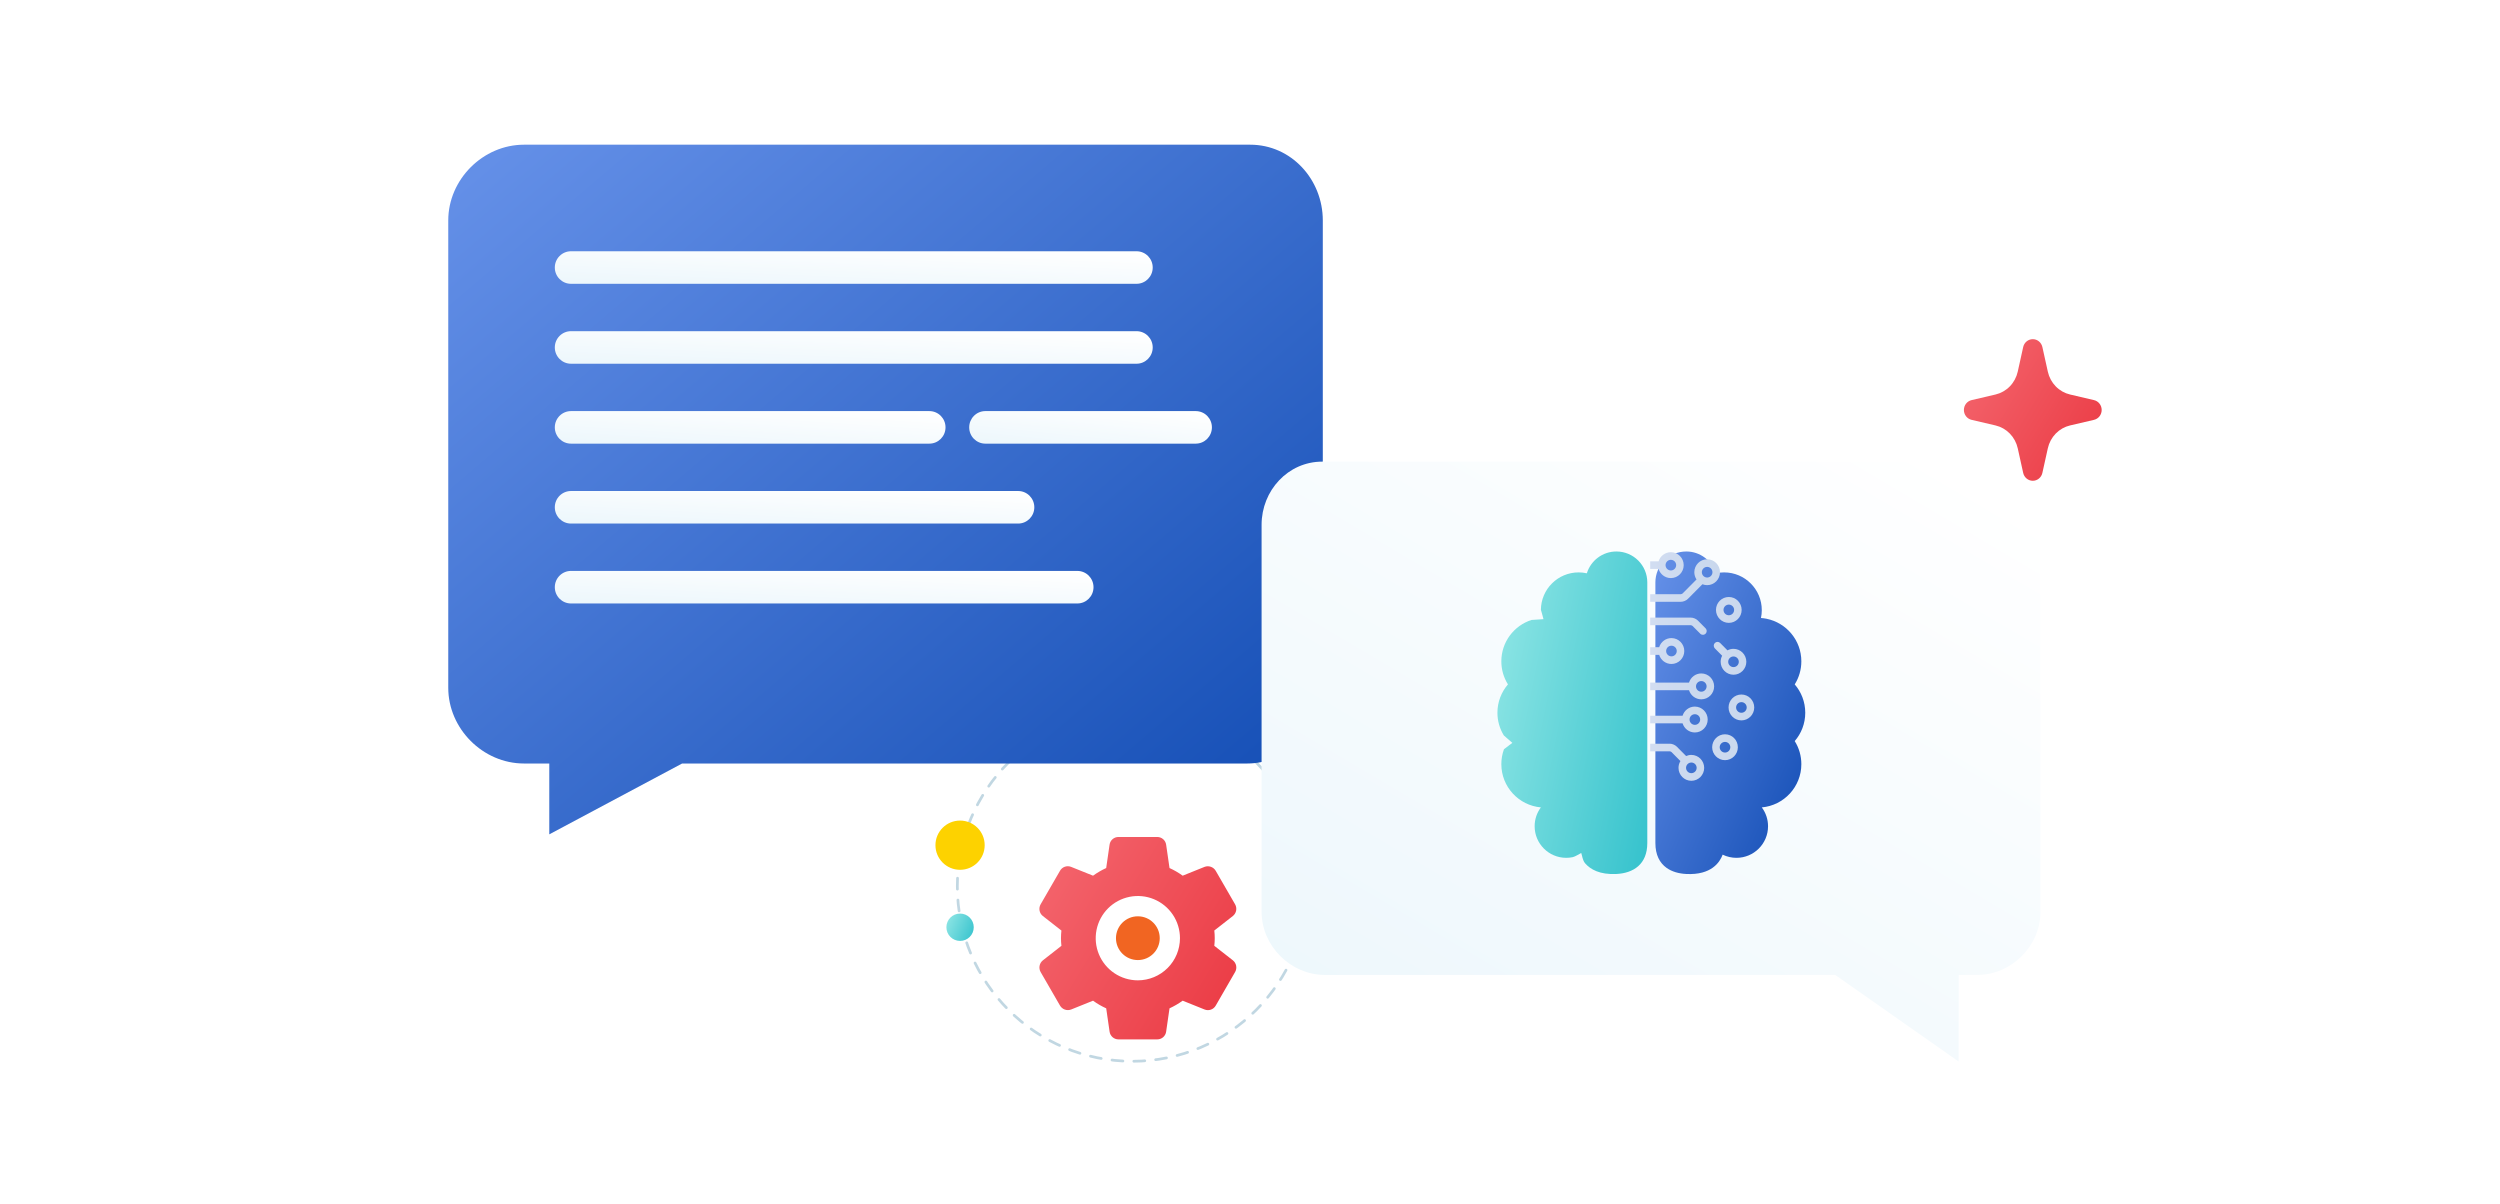 <svg width="457" height="220" viewBox="0 0 457 220" fill="none" xmlns="http://www.w3.org/2000/svg">
<circle cx="207" cy="162" r="32" stroke="#C1D7E2" stroke-width="0.5" stroke-linecap="round" stroke-dasharray="2 2"/>
<circle cx="175.5" cy="154.5" r="4.5" fill="#FDD200"/>
<circle cx="175.5" cy="169.5" r="2.5" fill="url(#paint0_linear_6247_1045)"/>
<g filter="url(#filter0_d_6247_1045)">
<path d="M224.375 166.553L220.975 163.893C221.081 162.965 221.081 162.028 220.975 161.1L224.375 158.441C224.683 158.192 224.893 157.841 224.967 157.452C225.041 157.062 224.973 156.659 224.777 156.315L221.242 150.199C221.045 149.852 220.731 149.588 220.356 149.453C219.981 149.318 219.57 149.321 219.198 149.462L215.193 151.075C214.44 150.528 213.634 150.06 212.787 149.676L212.172 145.418C212.119 145.023 211.923 144.661 211.622 144.4C211.321 144.139 210.935 143.997 210.536 144H203.454C203.059 143.998 202.676 144.139 202.377 144.397C202.078 144.656 201.883 145.014 201.828 145.406L201.212 149.676C200.367 150.064 199.562 150.532 198.808 151.076L194.793 149.461C194.425 149.315 194.016 149.308 193.643 149.441C193.27 149.574 192.958 149.838 192.765 150.184L189.226 156.31C189.025 156.654 188.955 157.06 189.029 157.453C189.103 157.845 189.316 158.197 189.629 158.445L193.028 161.104C192.921 162.032 192.921 162.97 193.028 163.898L189.629 166.557C189.319 166.806 189.109 167.156 189.035 167.546C188.961 167.936 189.029 168.339 189.225 168.683L192.758 174.8C192.955 175.147 193.269 175.412 193.644 175.547C194.019 175.682 194.43 175.679 194.802 175.537L198.807 173.925C199.561 174.472 200.367 174.941 201.215 175.325L201.831 179.58C201.883 179.974 202.077 180.336 202.377 180.597C202.676 180.858 203.06 181.002 203.457 181H210.54C210.935 181.003 211.319 180.862 211.619 180.604C211.919 180.345 212.115 179.986 212.17 179.594L212.787 175.324C213.631 174.937 214.436 174.468 215.19 173.924L219.21 175.541C219.578 175.686 219.987 175.692 220.36 175.559C220.733 175.427 221.045 175.163 221.239 174.817L224.787 168.667C224.98 168.323 225.045 167.921 224.969 167.534C224.894 167.147 224.683 166.799 224.375 166.553ZM206.997 170.206C205.474 170.206 203.985 169.754 202.719 168.907C201.452 168.06 200.465 166.857 199.882 165.448C199.299 164.04 199.147 162.49 199.444 160.995C199.741 159.5 200.474 158.126 201.551 157.048C202.628 155.97 204.001 155.236 205.494 154.939C206.988 154.641 208.537 154.794 209.944 155.377C211.351 155.96 212.554 156.948 213.4 158.216C214.247 159.483 214.698 160.974 214.699 162.498C214.699 164.542 213.887 166.503 212.443 167.949C210.999 169.394 209.04 170.206 206.997 170.206Z" fill="url(#paint1_linear_6247_1045)"/>
</g>
<g filter="url(#filter1_d_6247_1045)">
<circle cx="4" cy="4" r="4" transform="matrix(-1 0 0 1 211 158.5)" fill="#F16522"/>
</g>
<path d="M241.809 40.302V125.718C241.809 133.221 235.461 139.57 227.958 139.57H124.686L100.409 152.519V139.569H95.793C88.29 139.569 81.941 133.221 81.941 125.718V40.302C81.941 32.799 88.29 26.45 95.793 26.45H228.535C236.038 26.45 241.809 32.799 241.809 40.302Z" fill="url(#paint2_linear_6247_1045)"/>
<path d="M207.757 51.88H104.378C102.744 51.88 101.42 50.548 101.42 48.905C101.42 47.261 102.744 45.929 104.378 45.929L207.757 45.929C209.392 45.929 210.716 47.261 210.716 48.905C210.716 50.548 209.392 51.88 207.757 51.88Z" fill="url(#paint3_linear_6247_1045)"/>
<path d="M207.757 66.49H104.378C102.744 66.49 101.42 65.157 101.42 63.514C101.42 61.87 102.744 60.538 104.378 60.538L207.757 60.538C209.392 60.538 210.716 61.87 210.716 63.514C210.716 65.157 209.392 66.49 207.757 66.49Z" fill="url(#paint4_linear_6247_1045)"/>
<path d="M169.883 81.098H104.378C102.744 81.098 101.42 79.766 101.42 78.122C101.42 76.478 102.744 75.147 104.378 75.147L169.883 75.147C171.517 75.147 172.841 76.479 172.841 78.122C172.841 79.766 171.517 81.098 169.883 81.098Z" fill="url(#paint5_linear_6247_1045)"/>
<path d="M186.115 95.708H104.378C102.744 95.708 101.42 94.375 101.42 92.732C101.42 91.088 102.744 89.756 104.378 89.756L186.115 89.756C187.749 89.756 189.073 91.088 189.073 92.732C189.073 94.375 187.749 95.708 186.115 95.708Z" fill="url(#paint6_linear_6247_1045)"/>
<path d="M196.936 110.316H104.378C102.744 110.316 101.42 108.984 101.42 107.34C101.42 105.696 102.744 104.364 104.378 104.364L196.936 104.364C198.57 104.364 199.894 105.697 199.894 107.34C199.894 108.984 198.57 110.316 196.936 110.316Z" fill="url(#paint7_linear_6247_1045)"/>
<path d="M218.579 81.098H180.127C178.493 81.098 177.169 79.766 177.169 78.122C177.169 76.478 178.494 75.147 180.127 75.147L218.579 75.147C220.213 75.147 221.537 76.479 221.537 78.122C221.537 79.766 220.213 81.098 218.579 81.098Z" fill="url(#paint8_linear_6247_1045)"/>
<g filter="url(#filter2_d_6247_1045)">
<path d="M229.618 86.933V157.669C229.618 163.925 234.925 169.218 241.197 169.218H334.477L357.043 185.05V169.218H360.421C366.693 169.218 372 163.925 372 157.669V86.933C372 80.678 366.693 75.385 360.421 75.385H240.715C234.443 75.385 229.618 80.678 229.618 86.933Z" fill="url(#paint9_linear_6247_1045)"/>
</g>
<path fill-rule="evenodd" clip-rule="evenodd" d="M371.593 62C372 62 372.396 62.142 372.715 62.404C373.033 62.665 373.256 63.03 373.347 63.439L374.342 67.938C374.568 68.958 375.07 69.891 375.789 70.63C376.508 71.37 377.416 71.885 378.408 72.117L382.787 73.141C383.184 73.234 383.539 73.463 383.793 73.79C384.047 74.118 384.186 74.524 384.186 74.943C384.186 75.362 384.047 75.769 383.793 76.097C383.539 76.424 383.184 76.653 382.787 76.746L378.408 77.77C377.416 78.002 376.508 78.517 375.789 79.256C375.07 79.996 374.568 80.929 374.342 81.949L373.347 86.447C373.256 86.856 373.033 87.221 372.714 87.482C372.396 87.743 372 87.886 371.593 87.886C371.185 87.886 370.789 87.743 370.471 87.482C370.152 87.221 369.929 86.856 369.838 86.447L368.843 81.949C368.617 80.929 368.116 79.996 367.396 79.256C366.677 78.517 365.769 78.002 364.777 77.77L360.399 76.746C360.002 76.653 359.647 76.424 359.393 76.097C359.138 75.769 359 75.362 359 74.943C359 74.524 359.138 74.118 359.393 73.79C359.647 73.463 360.002 73.234 360.399 73.141L364.777 72.117C365.769 71.885 366.677 71.37 367.396 70.63C368.116 69.891 368.617 68.958 368.843 67.938L369.838 63.44C369.929 63.031 370.152 62.666 370.47 62.404C370.789 62.143 371.185 62 371.593 62Z" fill="url(#paint10_linear_6247_1045)"/>
<g filter="url(#filter3_d_6247_1045)">
<path d="M294.476 150.764C291.417 150.916 289.708 149.911 288.757 148.809C288.287 148.264 288.221 147.392 288.049 146.927C287.621 147.136 286.943 147.597 286.464 147.695C286.083 147.772 285.695 147.811 285.305 147.811C282.117 147.811 279.532 145.226 279.532 142.038C279.53 140.796 279.93 139.587 280.672 138.592C276.621 138.229 273.444 134.829 273.444 130.683C273.443 129.754 273.606 128.832 273.925 127.959L275.456 126.793L273.907 125.446C273.135 124.196 272.727 122.756 272.729 121.288C272.729 119.307 273.455 117.497 274.654 116.106C273.861 114.844 273.442 113.383 273.444 111.893C273.444 108.352 275.76 105.353 278.961 104.327C278.961 104.327 280.502 104.229 281.147 104.184C281.049 103.721 280.675 102.475 280.675 102.475C280.706 98.691 283.783 95.633 287.575 95.633C288.09 95.633 288.592 95.691 289.075 95.798C289.785 93.49 291.935 91.811 294.476 91.811C297.596 91.811 300.126 94.341 300.126 97.461C300.126 97.461 300.126 109.477 300.126 120.257C300.126 131.725 300.126 145.114 300.126 145.114C300.126 148.994 297.592 150.609 294.476 150.764Z" fill="url(#paint11_linear_6247_1045)"/>
<path d="M307.254 91.811C309.795 91.812 311.945 93.491 312.655 95.799C313.147 95.689 313.65 95.633 314.155 95.633C317.966 95.633 321.055 98.723 321.055 102.534C321.055 103.016 321.005 103.498 320.905 103.97C321.229 103.992 321.552 104.035 321.871 104.097C321.886 104.1 321.902 104.104 321.918 104.108C325.549 104.84 328.285 108.045 328.286 111.893C328.288 113.383 327.868 114.844 327.076 116.106C328.274 117.498 329 119.308 329.001 121.288C329.001 123.268 328.274 125.078 327.076 126.47C327.868 127.732 328.287 129.193 328.286 130.684C328.286 134.829 325.109 138.23 321.057 138.593C321.799 139.588 322.2 140.797 322.198 142.038C322.198 145.227 319.613 147.811 316.424 147.812C315.55 147.813 314.687 147.614 313.901 147.231C313.381 148.635 311.824 150.992 307.253 150.765C305.878 150.696 304.617 150.343 303.636 149.637C303.635 149.636 303.633 149.635 303.631 149.634C302.393 148.739 301.604 147.279 301.604 145.115V97.462C301.604 94.342 304.134 91.812 307.254 91.811Z" fill="url(#paint12_linear_6247_1045)"/>
</g>
<g clip-path="url(#clip0_6247_1045)">
<path d="M285.084 121.734H283.109C281.849 121.734 280.824 120.704 280.824 119.437C280.824 119.053 280.515 118.741 280.135 118.741C280.045 118.741 279.955 118.759 279.872 118.794C279.788 118.829 279.712 118.88 279.648 118.945C279.584 119.01 279.533 119.086 279.499 119.171C279.464 119.255 279.446 119.346 279.446 119.437C279.446 121.472 281.089 123.128 283.109 123.128H285.084C285.464 123.128 285.773 122.816 285.773 122.431C285.773 122.046 285.464 121.734 285.084 121.734ZM291.555 126.89H285.672C283.729 126.89 282.148 128.482 282.148 130.44C282.148 130.825 282.456 131.137 282.837 131.137C283.217 131.137 283.525 130.825 283.525 130.44C283.525 129.251 284.488 128.283 285.672 128.283H291.555C291.935 128.283 292.243 127.971 292.243 127.586C292.243 127.202 291.935 126.89 291.555 126.89ZM297.165 126.89H294.309C293.929 126.89 293.62 127.202 293.62 127.586C293.62 127.971 293.929 128.283 294.309 128.283H297.165C297.546 128.283 297.854 127.971 297.854 127.586C297.854 127.202 297.546 126.89 297.165 126.89ZM292.324 113.355C292.141 113.355 291.966 113.428 291.837 113.559C291.707 113.69 291.635 113.867 291.635 114.052C291.635 116.043 290.024 117.664 288.043 117.664C287.663 117.664 287.354 117.975 287.354 118.36C287.354 118.745 287.663 119.057 288.043 119.057C290.783 119.057 293.012 116.811 293.012 114.052C293.012 113.867 292.94 113.69 292.81 113.559C292.681 113.428 292.506 113.355 292.324 113.355ZM291.054 102.825C289.409 102.718 287.983 103.979 287.876 105.638C287.867 105.821 287.929 106 288.05 106.137C288.17 106.274 288.339 106.357 288.519 106.369C288.7 106.381 288.878 106.32 289.015 106.201C289.152 106.081 289.237 105.911 289.251 105.728C289.308 104.836 290.077 104.158 290.966 104.215C291.346 104.241 291.673 103.949 291.697 103.565C291.703 103.473 291.691 103.382 291.662 103.295C291.633 103.209 291.587 103.129 291.527 103.06C291.467 102.991 291.395 102.935 291.314 102.895C291.233 102.854 291.144 102.831 291.054 102.825ZM288.738 129.991C288.358 129.991 288.05 130.303 288.05 130.688C288.05 131.073 288.358 131.385 288.738 131.385C289.875 131.385 290.801 132.314 290.801 133.457C290.801 134.599 289.875 135.529 288.738 135.529C288.358 135.529 288.05 135.841 288.05 136.226C288.05 136.61 288.358 136.922 288.738 136.922C290.635 136.922 292.178 135.368 292.178 133.457C292.178 131.546 290.635 129.991 288.738 129.991ZM295.786 113.589C295.405 113.589 295.097 113.9 295.097 114.285C295.097 114.67 295.405 114.982 295.786 114.982C296.699 114.982 297.442 115.728 297.442 116.646C297.442 117.563 296.699 118.31 295.786 118.31C295.405 118.31 295.097 118.622 295.097 119.007C295.097 119.391 295.405 119.703 295.786 119.703C297.459 119.703 298.819 118.332 298.819 116.646C298.819 114.96 297.459 113.589 295.786 113.589ZM283.655 109.16C283.275 109.16 282.967 109.472 282.967 109.856C282.967 110.241 283.275 110.553 283.655 110.553C285.225 110.553 286.502 111.836 286.502 113.414C286.502 114.992 285.225 116.276 283.655 116.276C283.275 116.276 282.967 116.587 282.967 116.972C282.967 117.357 283.275 117.669 283.655 117.669C285.984 117.669 287.879 115.76 287.879 113.414C287.879 111.068 285.984 109.16 283.655 109.16ZM316.027 109.128C314.733 109.128 313.68 110.19 313.68 111.494C313.68 112.799 314.733 113.861 316.027 113.861C317.321 113.861 318.374 112.799 318.374 111.494C318.374 110.19 317.321 109.128 316.027 109.128ZM316.027 112.468C315.492 112.468 315.057 112.031 315.057 111.494C315.057 110.958 315.492 110.521 316.027 110.521C316.562 110.521 316.997 110.958 316.997 111.494C316.997 112.031 316.562 112.468 316.027 112.468ZM318.328 126.956C317.033 126.956 315.98 128.017 315.98 129.322C315.98 130.627 317.033 131.688 318.328 131.688C319.622 131.688 320.675 130.627 320.675 129.322C320.675 128.017 319.622 126.956 318.328 126.956ZM318.328 130.295C317.793 130.295 317.358 129.858 317.358 129.322C317.358 128.785 317.793 128.349 318.328 128.349C318.863 128.349 319.298 128.785 319.298 129.322C319.298 129.858 318.863 130.295 318.328 130.295ZM316.883 118.607C316.499 118.607 316.122 118.702 315.783 118.884L314.441 117.533C314.311 117.405 314.136 117.334 313.955 117.335C313.774 117.337 313.6 117.41 313.472 117.541C313.344 117.671 313.272 117.846 313.272 118.03C313.271 118.213 313.342 118.39 313.469 118.52L314.808 119.868C314.629 120.208 314.535 120.588 314.536 120.974C314.536 122.278 315.589 123.34 316.883 123.34C318.177 123.34 319.23 122.278 319.23 120.974C319.23 119.669 318.177 118.607 316.883 118.607ZM316.883 121.947C316.348 121.947 315.913 121.51 315.913 120.974C315.913 120.437 316.348 120.001 316.883 120.001C317.418 120.001 317.853 120.437 317.853 120.974C317.853 121.51 317.418 121.947 316.883 121.947ZM315.331 134.227C314.037 134.227 312.984 135.288 312.984 136.593C312.984 137.898 314.037 138.959 315.331 138.959C316.626 138.959 317.679 137.898 317.679 136.593C317.679 135.288 316.626 134.227 315.331 134.227ZM315.331 137.566C314.796 137.566 314.361 137.129 314.361 136.593C314.361 136.056 314.796 135.62 315.331 135.62C315.866 135.62 316.301 136.056 316.301 136.593C316.301 137.129 315.866 137.566 315.331 137.566Z" fill="url(#paint13_linear_6247_1045)"/>
<path d="M307.274 110.008C307.712 110.008 308.234 109.79 308.544 109.478L311.205 106.8C311.479 106.91 311.772 106.967 312.067 106.966C313.362 106.966 314.415 105.905 314.415 104.6C314.415 103.296 313.362 102.234 312.067 102.234C310.773 102.234 309.72 103.296 309.72 104.6C309.72 105.072 309.86 105.534 310.123 105.924L307.573 108.49C307.519 108.542 307.349 108.614 307.274 108.615H301.591V104.004H303.189C303.485 104.97 304.379 105.674 305.433 105.674C306.727 105.674 307.78 104.612 307.78 103.308C307.78 102.003 306.727 100.941 305.433 100.941C304.379 100.941 303.485 101.645 303.189 102.611H301.591V102.506C301.591 99.424 299.102 96.918 296.043 96.918C293.856 96.918 291.894 98.207 290.999 100.179C290.862 100.169 290.725 100.164 290.588 100.164C287.409 100.164 284.814 102.731 284.74 105.916C284.465 105.876 284.187 105.857 283.909 105.857C280.684 105.857 278.059 108.5 278.059 111.748C278.059 112.461 278.183 113.151 278.428 113.808C276.02 115.253 274.551 117.834 274.551 120.694C274.551 122.229 274.983 123.722 275.801 125.01C276.473 126.068 277.38 126.953 278.45 127.593C278.192 128.268 278.06 128.986 278.059 129.709C278.059 131.143 278.578 132.527 279.517 133.601C279.577 133.669 279.65 133.725 279.731 133.765C279.812 133.805 279.9 133.829 279.991 133.835C280.081 133.84 280.171 133.828 280.257 133.798C280.342 133.768 280.421 133.722 280.489 133.661C280.557 133.601 280.612 133.527 280.652 133.445C280.691 133.363 280.715 133.273 280.72 133.182C280.726 133.091 280.713 132.999 280.684 132.913C280.655 132.826 280.609 132.746 280.549 132.678C279.832 131.859 279.437 130.803 279.437 129.709C279.437 128.973 279.609 128.271 279.947 127.622C280.36 126.831 280.995 126.181 281.774 125.755C281.853 125.712 281.923 125.653 281.98 125.582C282.037 125.511 282.08 125.429 282.106 125.341C282.131 125.254 282.14 125.162 282.131 125.071C282.121 124.98 282.094 124.891 282.051 124.811C282.008 124.731 281.95 124.659 281.88 124.602C281.809 124.544 281.729 124.501 281.642 124.475C281.555 124.449 281.464 124.44 281.374 124.45C281.284 124.459 281.197 124.487 281.118 124.53C280.311 124.972 279.619 125.599 279.097 126.361C277.128 125.163 275.928 123.044 275.928 120.694C275.928 118.181 277.304 115.928 279.526 114.788C279.526 114.788 280.811 114.064 282.518 114.064C282.898 114.064 283.206 113.752 283.206 113.367C283.206 112.983 282.898 112.671 282.518 112.671C281.547 112.67 280.584 112.849 279.677 113.199C279.517 112.732 279.436 112.242 279.437 111.748C279.437 109.268 281.443 107.25 283.909 107.25C284.373 107.25 284.831 107.322 285.272 107.463C285.383 107.499 285.502 107.506 285.616 107.482C285.73 107.459 285.837 107.407 285.926 107.331C286.015 107.254 286.083 107.156 286.125 107.046C286.166 106.936 286.179 106.817 286.162 106.7C286.132 106.487 286.116 106.271 286.116 106.056C286.116 103.575 288.122 101.557 290.588 101.557C290.831 101.557 291.078 101.578 291.324 101.619C293.441 101.973 295.061 103.827 295.061 106.056C295.061 106.44 295.369 106.752 295.749 106.752C296.13 106.752 296.438 106.44 296.438 106.056C296.438 103.446 294.744 101.228 292.405 100.457C293.132 99.149 294.514 98.311 296.043 98.311C298.342 98.311 300.213 100.193 300.213 102.506V102.583H298.889C298.509 102.583 298.2 102.895 298.2 103.279C298.2 103.664 298.509 103.976 298.889 103.976H300.213V108.615H294.644C293.384 108.615 292.359 107.585 292.359 106.318C292.359 105.933 292.05 105.622 291.67 105.622C291.29 105.622 290.981 105.933 290.981 106.318C290.981 108.353 292.624 110.008 294.644 110.008H300.213V121.734H289.044C288.663 121.734 288.355 122.046 288.355 122.431C288.355 122.816 288.663 123.127 289.044 123.127H300.213V132.691H298.085C296.143 132.691 294.562 134.284 294.562 136.241C294.562 136.626 294.87 136.938 295.25 136.938C295.631 136.938 295.939 136.626 295.939 136.241C295.939 135.052 296.902 134.084 298.085 134.084H300.213V138.882C300.213 138.992 300.208 139.1 300.2 139.207H298.889C298.509 139.207 298.2 139.519 298.2 139.904C298.2 140.289 298.509 140.6 298.889 140.6H299.846C299.192 142.059 297.734 143.077 296.043 143.077C294.524 143.077 293.147 142.248 292.416 140.953C293.257 140.675 294.023 140.208 294.659 139.586C294.724 139.523 294.776 139.447 294.812 139.363C294.848 139.279 294.867 139.189 294.869 139.098C294.871 139.006 294.854 138.915 294.821 138.83C294.788 138.745 294.739 138.667 294.676 138.602C294.613 138.536 294.538 138.483 294.455 138.447C294.372 138.41 294.283 138.39 294.193 138.389C294.102 138.387 294.013 138.403 293.928 138.437C293.844 138.47 293.767 138.52 293.702 138.584C293.053 139.22 292.227 139.64 291.335 139.79C291.088 139.832 290.839 139.853 290.588 139.854C288.122 139.854 286.116 137.835 286.116 135.355C286.116 135.291 286.119 135.226 286.122 135.16C286.678 134.932 287.2 134.618 287.666 134.225C287.736 134.167 287.793 134.095 287.835 134.014C287.877 133.933 287.902 133.844 287.911 133.753C287.919 133.662 287.909 133.57 287.882 133.483C287.855 133.395 287.811 133.314 287.753 133.244C287.51 132.949 287.082 132.918 286.783 133.156C285.402 134.254 284.065 134.237 283.531 134.192C283.15 134.159 282.819 134.445 282.787 134.828C282.772 135.012 282.83 135.195 282.948 135.336C283.066 135.477 283.235 135.565 283.417 135.58C283.858 135.617 284.303 135.604 284.741 135.541C284.839 138.704 287.425 141.247 290.588 141.247C290.728 141.247 290.868 141.241 291.009 141.231C291.909 143.189 293.867 144.47 296.043 144.47C299.102 144.47 301.591 141.964 301.591 138.882V137.343H305.241C305.316 137.344 305.486 137.416 305.54 137.468L307.182 139.12C306.952 139.493 306.83 139.924 306.831 140.363C306.831 141.668 307.884 142.729 309.178 142.729C310.473 142.729 311.525 141.668 311.525 140.363C311.525 139.058 310.472 137.997 309.178 137.997C308.838 137.997 308.514 138.071 308.222 138.203L306.511 136.48C306.201 136.168 305.679 135.95 305.241 135.95H301.591V132.226H307.577C307.872 133.192 308.766 133.896 309.82 133.896C311.115 133.896 312.167 132.835 312.167 131.53C312.167 130.225 311.114 129.164 309.82 129.164C308.766 129.164 307.872 129.867 307.577 130.833H301.591V126.167H308.754C309.05 127.133 309.943 127.837 310.997 127.837C312.292 127.837 313.345 126.776 313.345 125.471C313.345 124.166 312.292 123.104 310.997 123.104C309.943 123.104 309.05 123.808 308.754 124.774H301.591V119.704H303.296C303.592 120.67 304.486 121.374 305.54 121.374C306.834 121.374 307.887 120.312 307.887 119.008C307.887 117.703 306.834 116.641 305.54 116.641C304.486 116.641 303.592 117.345 303.296 118.311H301.591V114.291H309.093C309.168 114.293 309.339 114.364 309.392 114.416L310.807 115.84C310.871 115.904 310.946 115.956 311.03 115.99C311.113 116.025 311.202 116.043 311.292 116.043C311.429 116.043 311.562 116.002 311.675 115.925C311.789 115.849 311.877 115.74 311.929 115.612C311.981 115.485 311.994 115.344 311.968 115.209C311.941 115.074 311.875 114.95 311.778 114.853L310.364 113.429C310.053 113.116 309.531 112.898 309.094 112.898H301.591V110.008H307.274ZM312.067 103.627C312.602 103.627 313.037 104.064 313.037 104.6C313.037 105.137 312.602 105.573 312.067 105.573C311.532 105.573 311.097 105.137 311.097 104.6C311.097 104.064 311.532 103.627 312.067 103.627ZM305.433 102.335C305.968 102.335 306.403 102.771 306.403 103.308C306.403 103.844 305.968 104.281 305.433 104.281C304.898 104.281 304.463 103.844 304.463 103.308C304.463 102.771 304.898 102.335 305.433 102.335ZM309.178 139.39C309.713 139.39 310.148 139.826 310.148 140.363C310.148 140.899 309.713 141.336 309.178 141.336C308.643 141.336 308.208 140.899 308.208 140.363C308.208 139.826 308.643 139.39 309.178 139.39ZM309.82 130.557C310.355 130.557 310.79 130.993 310.79 131.53C310.79 132.066 310.355 132.503 309.82 132.503C309.285 132.503 308.85 132.067 308.85 131.53C308.85 130.993 309.285 130.557 309.82 130.557ZM310.997 124.498C311.532 124.498 311.967 124.934 311.967 125.471C311.967 126.007 311.532 126.444 310.997 126.444C310.462 126.444 310.027 126.007 310.027 125.471C310.027 124.934 310.462 124.498 310.997 124.498ZM305.54 118.035C306.075 118.035 306.51 118.471 306.51 119.008C306.51 119.544 306.075 119.981 305.54 119.981C305.005 119.981 304.57 119.544 304.57 119.008C304.57 118.471 305.005 118.035 305.54 118.035Z" fill="url(#paint14_linear_6247_1045)"/>
</g>
<defs>
<filter id="filter0_d_6247_1045" x="172" y="135" width="72" height="73" filterUnits="userSpaceOnUse" color-interpolation-filters="sRGB">
<feFlood flood-opacity="0" result="BackgroundImageFix"/>
<feColorMatrix in="SourceAlpha" type="matrix" values="0 0 0 0 0 0 0 0 0 0 0 0 0 0 0 0 0 0 127 0" result="hardAlpha"/>
<feOffset dx="1" dy="9"/>
<feGaussianBlur stdDeviation="9"/>
<feColorMatrix type="matrix" values="0 0 0 0 0.027 0 0 0 0 0.331 0 0 0 0 0.921 0 0 0 0.12 0"/>
<feBlend mode="normal" in2="BackgroundImageFix" result="effect1_dropShadow_6247_1045"/>
<feBlend mode="normal" in="SourceGraphic" in2="effect1_dropShadow_6247_1045" result="shape"/>
</filter>
<filter id="filter1_d_6247_1045" x="186" y="149.5" width="44" height="44" filterUnits="userSpaceOnUse" color-interpolation-filters="sRGB">
<feFlood flood-opacity="0" result="BackgroundImageFix"/>
<feColorMatrix in="SourceAlpha" type="matrix" values="0 0 0 0 0 0 0 0 0 0 0 0 0 0 0 0 0 0 127 0" result="hardAlpha"/>
<feOffset dx="1" dy="9"/>
<feGaussianBlur stdDeviation="9"/>
<feColorMatrix type="matrix" values="0 0 0 0 0.027 0 0 0 0 0.331 0 0 0 0 0.921 0 0 0 0.12 0"/>
<feBlend mode="normal" in2="BackgroundImageFix" result="effect1_dropShadow_6247_1045"/>
<feBlend mode="normal" in="SourceGraphic" in2="effect1_dropShadow_6247_1045" result="shape"/>
</filter>
<filter id="filter2_d_6247_1045" x="212.618" y="66.385" width="178.382" height="145.665" filterUnits="userSpaceOnUse" color-interpolation-filters="sRGB">
<feFlood flood-opacity="0" result="BackgroundImageFix"/>
<feColorMatrix in="SourceAlpha" type="matrix" values="0 0 0 0 0 0 0 0 0 0 0 0 0 0 0 0 0 0 127 0" result="hardAlpha"/>
<feOffset dx="1" dy="9"/>
<feGaussianBlur stdDeviation="9"/>
<feColorMatrix type="matrix" values="0 0 0 0 0.027 0 0 0 0 0.331 0 0 0 0 0.921 0 0 0 0.12 0"/>
<feBlend mode="normal" in2="BackgroundImageFix" result="effect1_dropShadow_6247_1045"/>
<feBlend mode="normal" in="SourceGraphic" in2="effect1_dropShadow_6247_1045" result="shape"/>
</filter>
<filter id="filter3_d_6247_1045" x="255.729" y="82.811" width="92.272" height="94.969" filterUnits="userSpaceOnUse" color-interpolation-filters="sRGB">
<feFlood flood-opacity="0" result="BackgroundImageFix"/>
<feColorMatrix in="SourceAlpha" type="matrix" values="0 0 0 0 0 0 0 0 0 0 0 0 0 0 0 0 0 0 127 0" result="hardAlpha"/>
<feOffset dx="1" dy="9"/>
<feGaussianBlur stdDeviation="9"/>
<feColorMatrix type="matrix" values="0 0 0 0 0.027 0 0 0 0 0.331 0 0 0 0 0.921 0 0 0 0.12 0"/>
<feBlend mode="normal" in2="BackgroundImageFix" result="effect1_dropShadow_6247_1045"/>
<feBlend mode="normal" in="SourceGraphic" in2="effect1_dropShadow_6247_1045" result="shape"/>
</filter>
<linearGradient id="paint0_linear_6247_1045" x1="171.581" y1="165.858" x2="179.354" y2="169.232" gradientUnits="userSpaceOnUse">
<stop offset="0.05" stop-color="#A6EFEB"/>
<stop offset="1" stop-color="#32C1CC"/>
</linearGradient>
<linearGradient id="paint1_linear_6247_1045" x1="235.831" y1="192.629" x2="177.046" y2="156.932" gradientUnits="userSpaceOnUse">
<stop offset="0.05" stop-color="#E82D37"/>
<stop offset="1" stop-color="#F56B73"/>
</linearGradient>
<linearGradient id="paint2_linear_6247_1045" x1="31.976" y1="-57.71" x2="226.356" y2="170.669" gradientUnits="userSpaceOnUse">
<stop offset="0.05" stop-color="#89AEFF"/>
<stop offset="1" stop-color="#0F4AB2"/>
</linearGradient>
<linearGradient id="paint3_linear_6247_1045" x1="114.098" y1="51.88" x2="114.493" y2="42.435" gradientUnits="userSpaceOnUse">
<stop stop-color="#EDF7FC"/>
<stop offset="1" stop-color="white"/>
</linearGradient>
<linearGradient id="paint4_linear_6247_1045" x1="114.098" y1="66.49" x2="114.493" y2="57.044" gradientUnits="userSpaceOnUse">
<stop stop-color="#EDF7FC"/>
<stop offset="1" stop-color="white"/>
</linearGradient>
<linearGradient id="paint5_linear_6247_1045" x1="109.704" y1="81.098" x2="110.308" y2="71.675" gradientUnits="userSpaceOnUse">
<stop stop-color="#EDF7FC"/>
<stop offset="1" stop-color="white"/>
</linearGradient>
<linearGradient id="paint6_linear_6247_1045" x1="111.587" y1="95.708" x2="112.079" y2="86.271" gradientUnits="userSpaceOnUse">
<stop stop-color="#EDF7FC"/>
<stop offset="1" stop-color="white"/>
</linearGradient>
<linearGradient id="paint7_linear_6247_1045" x1="112.843" y1="110.316" x2="113.281" y2="100.874" gradientUnits="userSpaceOnUse">
<stop stop-color="#EDF7FC"/>
<stop offset="1" stop-color="white"/>
</linearGradient>
<linearGradient id="paint8_linear_6247_1045" x1="182.316" y1="81.098" x2="183.28" y2="71.735" gradientUnits="userSpaceOnUse">
<stop stop-color="#EDF7FC"/>
<stop offset="1" stop-color="white"/>
</linearGradient>
<linearGradient id="paint9_linear_6247_1045" x1="246.134" y1="185.05" x2="322.533" y2="55.894" gradientUnits="userSpaceOnUse">
<stop stop-color="#EDF7FC"/>
<stop offset="1" stop-color="white"/>
</linearGradient>
<linearGradient id="paint10_linear_6247_1045" x1="391.763" y1="96.021" x2="350.637" y2="71.048" gradientUnits="userSpaceOnUse">
<stop offset="0.05" stop-color="#E82D37"/>
<stop offset="1" stop-color="#F56B73"/>
</linearGradient>
<linearGradient id="paint11_linear_6247_1045" x1="264.953" y1="78.342" x2="313.596" y2="88.153" gradientUnits="userSpaceOnUse">
<stop offset="0.05" stop-color="#A6EFEB"/>
<stop offset="1" stop-color="#32C1CC"/>
</linearGradient>
<linearGradient id="paint12_linear_6247_1045" x1="293.042" y1="52.446" x2="359.939" y2="81.242" gradientUnits="userSpaceOnUse">
<stop offset="0.05" stop-color="#89AEFF"/>
<stop offset="1" stop-color="#0F4AB2"/>
</linearGradient>
<linearGradient id="paint13_linear_6247_1045" x1="279.447" y1="120.89" x2="320.676" y2="120.89" gradientUnits="userSpaceOnUse">
<stop stop-color="#E6EAF9"/>
<stop offset="1" stop-color="#C8D7ED"/>
</linearGradient>
<linearGradient id="paint14_linear_6247_1045" x1="274.551" y1="120.695" x2="314.415" y2="120.695" gradientUnits="userSpaceOnUse">
<stop stop-color="#E6EAF9"/>
<stop offset="1" stop-color="#C8D7ED"/>
</linearGradient>
<clipPath id="clip0_6247_1045">
<rect width="19.464" height="47.552" fill="white" transform="translate(301.653 96.918)"/>
</clipPath>
</defs>
</svg>
